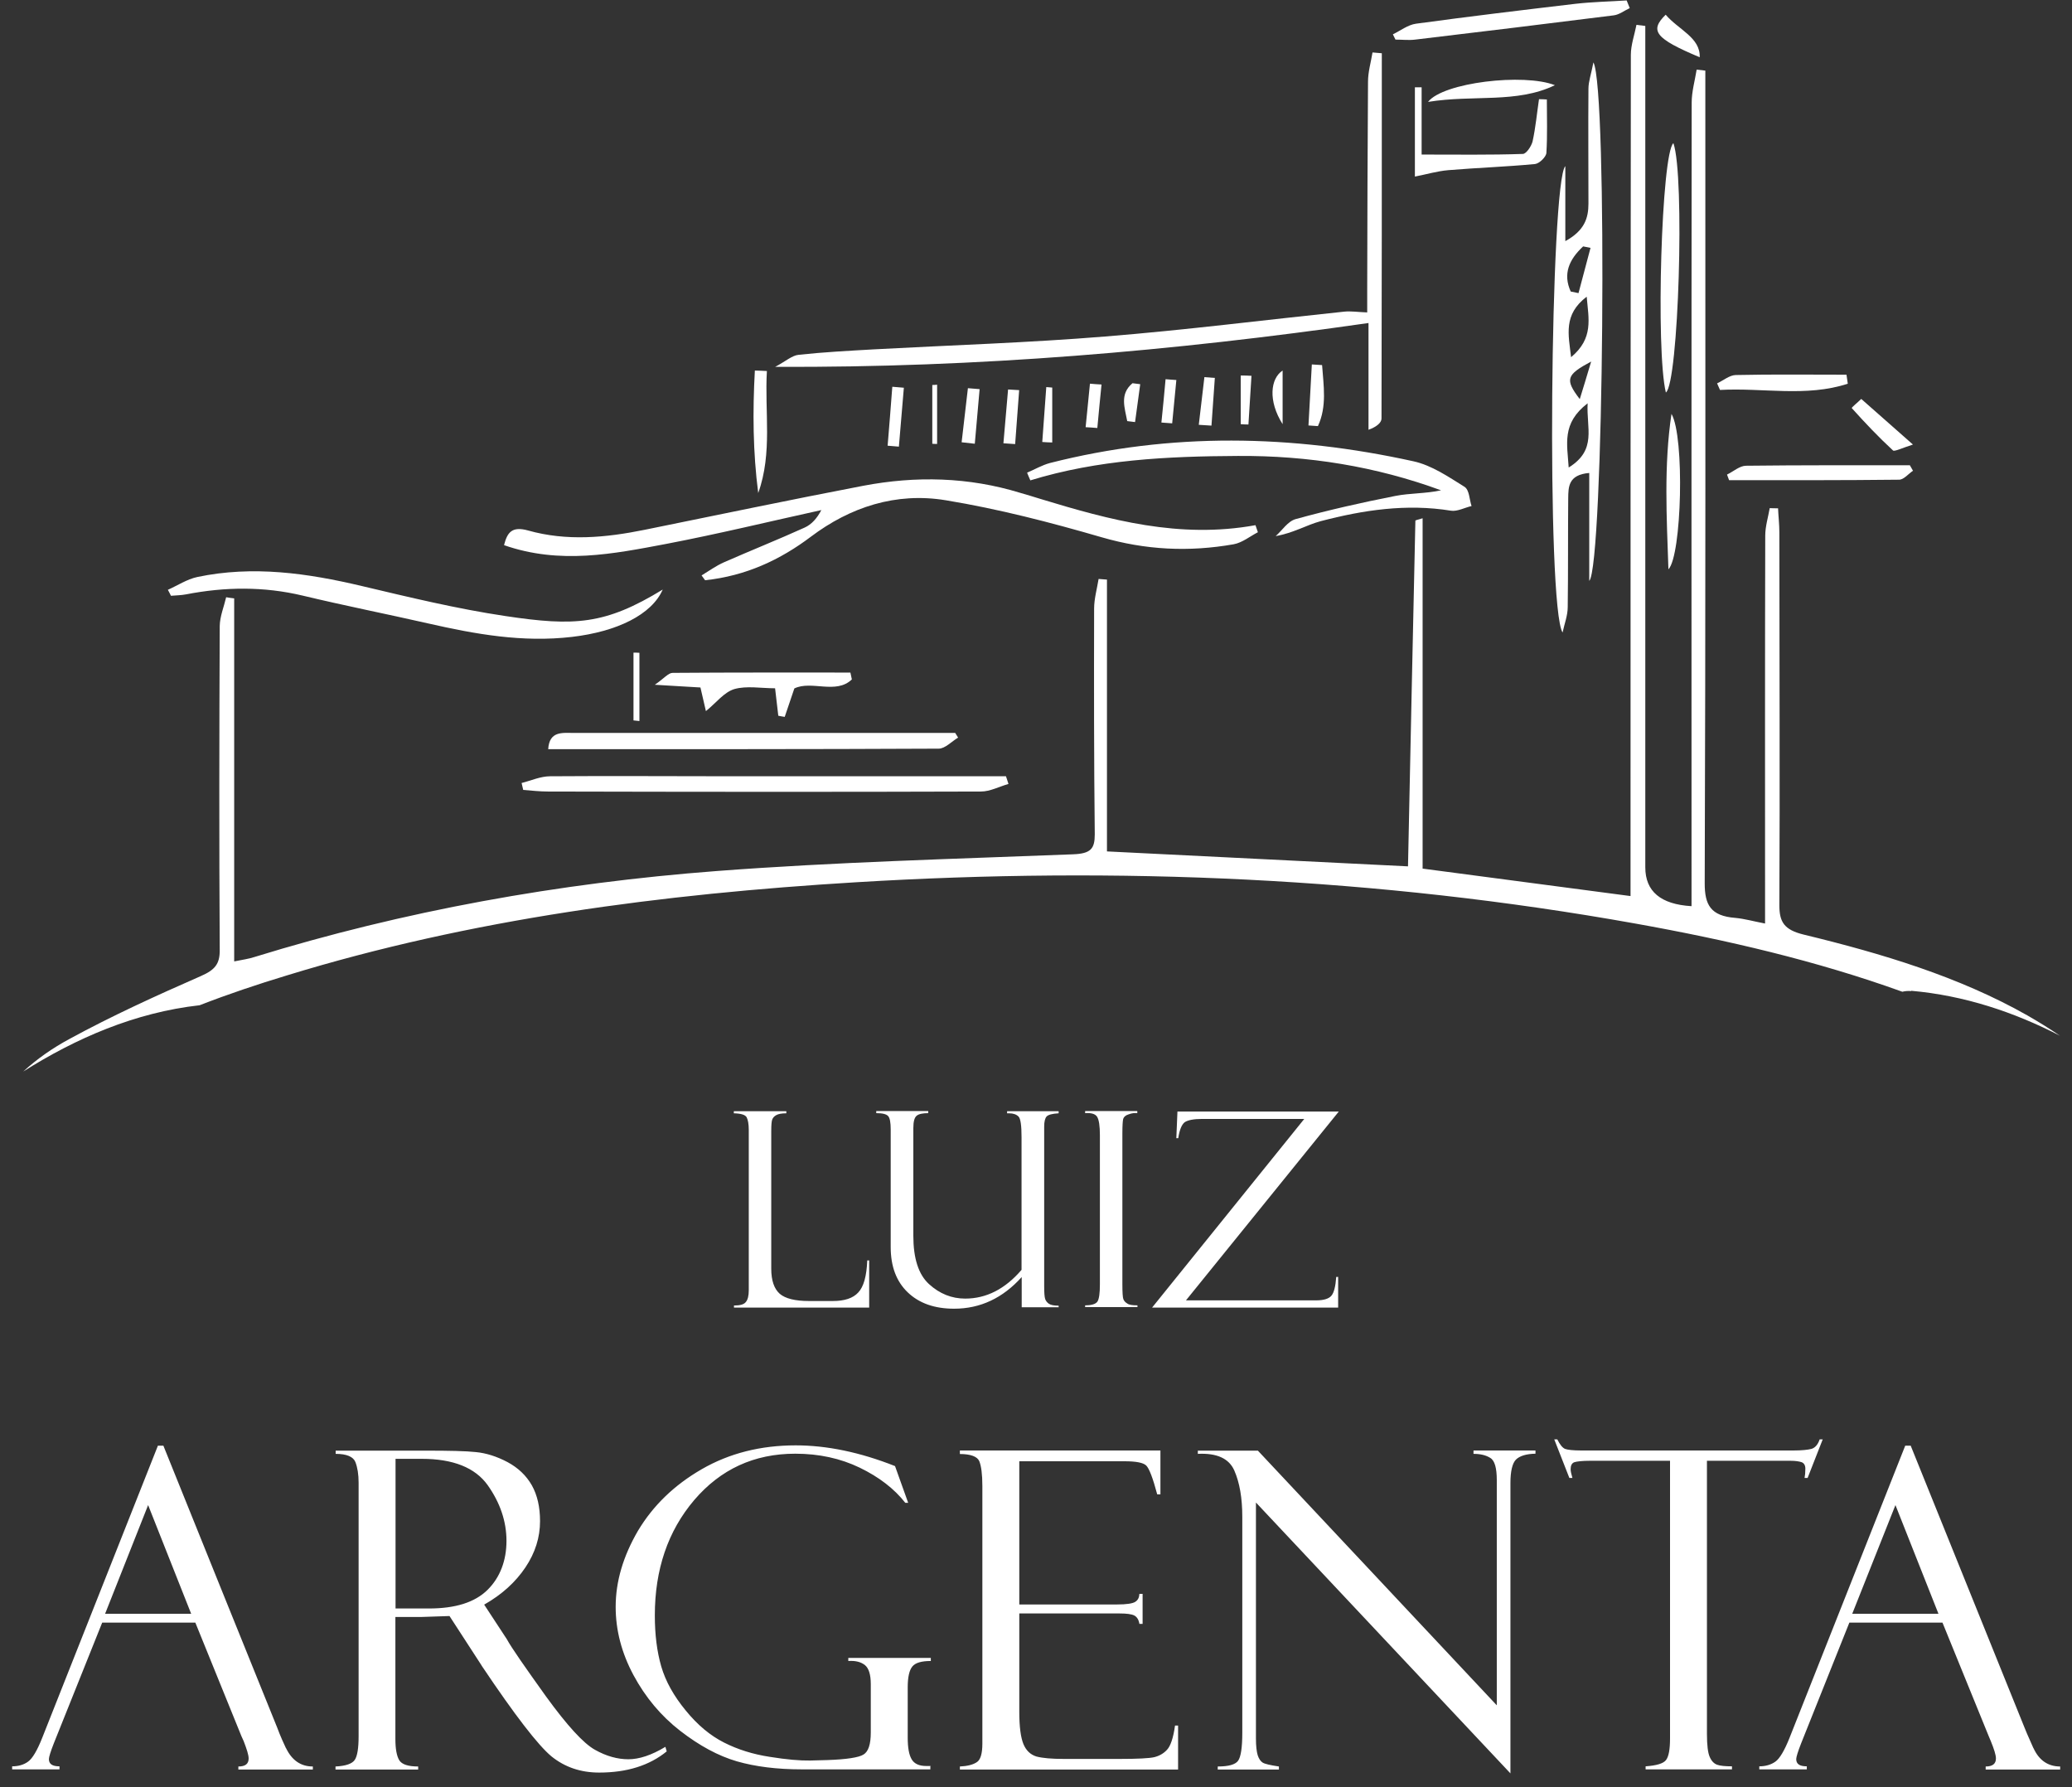 <svg width="80" height="69" viewBox="0 0 80 69" fill="none" xmlns="http://www.w3.org/2000/svg">
<rect x="0" y="0" width="80" height="69" fill="#333333" stroke="none"/>
<path d="M28.339 50.471V50.403C28.581 50.403 28.73 50.359 28.798 50.266C28.872 50.179 28.91 50.024 28.91 49.814V43.615C28.91 43.398 28.879 43.236 28.829 43.137C28.773 43.038 28.612 42.989 28.333 42.982V42.902H30.36V42.982C30.174 42.982 30.044 43.007 29.963 43.057C29.889 43.1 29.84 43.156 29.815 43.224C29.79 43.292 29.778 43.435 29.778 43.67V48.983C29.778 49.435 29.889 49.758 30.106 49.95C30.323 50.136 30.701 50.229 31.234 50.229H32.158C32.604 50.229 32.933 50.123 33.137 49.9C33.348 49.677 33.46 49.268 33.485 48.661H33.559V50.483H28.339V50.471ZM40.88 50.471H39.448V49.305C38.717 50.117 37.849 50.526 36.838 50.526C36.082 50.526 35.487 50.316 35.047 49.894C34.607 49.473 34.39 48.89 34.39 48.146V43.608C34.39 43.336 34.359 43.162 34.29 43.088C34.222 43.013 34.074 42.976 33.832 42.976V42.895H35.84V42.976C35.629 42.976 35.474 43.007 35.394 43.075C35.307 43.144 35.264 43.298 35.264 43.553V47.712C35.264 48.58 35.462 49.206 35.871 49.578C36.28 49.95 36.745 50.136 37.266 50.136C38.084 50.136 38.809 49.764 39.442 49.026V43.906C39.442 43.453 39.405 43.187 39.324 43.106C39.243 43.026 39.126 42.982 38.958 42.982H38.884V42.902H40.874V42.982C40.626 42.995 40.471 43.038 40.409 43.106C40.347 43.175 40.316 43.305 40.316 43.497V49.665C40.316 49.913 40.328 50.068 40.353 50.148C40.378 50.223 40.427 50.285 40.496 50.334C40.57 50.384 40.694 50.409 40.874 50.409V50.477L40.88 50.471ZM43.911 42.895V42.976C43.812 42.964 43.7 42.976 43.583 43.02C43.459 43.057 43.391 43.119 43.366 43.199C43.347 43.28 43.335 43.466 43.335 43.763V49.578C43.335 49.894 43.347 50.086 43.372 50.154C43.397 50.223 43.446 50.279 43.527 50.328C43.595 50.378 43.725 50.396 43.917 50.396V50.465H41.897V50.396C42.151 50.396 42.306 50.347 42.374 50.248C42.436 50.148 42.467 49.931 42.467 49.584V43.825C42.467 43.466 42.43 43.23 42.361 43.119C42.293 43.007 42.138 42.958 41.897 42.976V42.895H43.917H43.911ZM51.666 49.293V50.483H44.482L50.358 43.199H46.422C46.093 43.199 45.87 43.243 45.746 43.323C45.628 43.41 45.542 43.615 45.492 43.943H45.418L45.461 42.914H51.691L45.79 50.204H50.817C51.108 50.204 51.307 50.142 51.406 50.024C51.505 49.907 51.567 49.659 51.592 49.299H51.66L51.666 49.293ZM4.058 62.304L5.719 58.108L7.381 62.304H4.052H4.058ZM11.038 67.487C10.815 67.016 10.722 66.749 10.703 66.7C9.234 63.073 7.771 59.441 6.308 55.814H6.097L1.634 67.084C1.436 67.586 1.25 67.896 1.082 68.014C0.921 68.132 0.711 68.194 0.469 68.194V68.311H2.297V68.194C2.025 68.194 1.888 68.107 1.888 67.915C1.888 67.84 1.95 67.629 2.08 67.301L3.946 62.645H7.542L9.321 67.028C9.321 67.028 9.389 67.177 9.408 67.22C9.525 67.524 9.6 67.753 9.6 67.89C9.6 68.101 9.47 68.2 9.203 68.2V68.318H12.079V68.2C11.614 68.2 11.274 67.964 11.044 67.493M16.555 62.1H15.272V56.322H16.282C17.497 56.322 18.347 56.663 18.83 57.339C19.308 58.015 19.555 58.734 19.555 59.49C19.555 60.246 19.308 60.904 18.824 61.381C18.334 61.864 17.584 62.1 16.561 62.1M25.686 67.444C25.153 67.766 24.676 67.921 24.261 67.921C23.845 67.921 23.411 67.803 22.971 67.555C22.525 67.307 21.892 66.613 21.074 65.485C20.262 64.35 19.754 63.625 19.568 63.284L18.694 61.951C19.382 61.561 19.909 61.077 20.287 60.513C20.665 59.949 20.851 59.354 20.851 58.728C20.851 58.182 20.746 57.724 20.535 57.345C20.318 56.967 20.008 56.67 19.593 56.447C19.183 56.23 18.768 56.099 18.378 56.062C17.981 56.019 17.342 56.006 16.456 56.006H12.96V56.13C13.387 56.13 13.642 56.242 13.722 56.447C13.803 56.657 13.846 56.924 13.846 57.24V67.028C13.846 67.493 13.797 67.797 13.697 67.946C13.598 68.094 13.35 68.181 12.954 68.2V68.318H16.146V68.2C15.755 68.2 15.514 68.119 15.415 67.958C15.315 67.791 15.266 67.518 15.266 67.14V62.428H16.258L17.355 62.391L18.595 64.301C18.595 64.301 18.601 64.325 18.613 64.332C19.884 66.228 20.777 67.382 21.291 67.809C21.806 68.225 22.419 68.435 23.132 68.435C24.205 68.435 25.073 68.163 25.742 67.617L25.692 67.444H25.686ZM35.921 68.194V68.311H30.955C30.001 68.311 29.164 68.206 28.451 68.001C27.732 67.791 27.007 67.4 26.263 66.824C25.519 66.247 24.918 65.528 24.459 64.673C24 63.817 23.771 62.937 23.771 62.038C23.771 61.052 24.062 60.079 24.632 59.1C25.215 58.126 26.033 57.333 27.1 56.719C28.166 56.105 29.375 55.802 30.72 55.802C31.929 55.802 33.206 56.068 34.557 56.602L35.065 58.021H34.954C34.526 57.475 33.937 57.023 33.193 56.663C32.449 56.304 31.619 56.124 30.707 56.124C29.114 56.124 27.819 56.725 26.802 57.916C25.785 59.112 25.283 60.6 25.283 62.367C25.283 63.104 25.364 63.761 25.531 64.338C25.699 64.914 26.015 65.478 26.474 66.036C26.932 66.6 27.428 67.01 27.955 67.276C28.482 67.543 29.071 67.729 29.722 67.828C30.373 67.933 30.893 67.977 31.278 67.97L31.941 67.952C32.685 67.927 33.156 67.853 33.336 67.741C33.528 67.629 33.621 67.344 33.621 66.886V65.02C33.621 64.66 33.547 64.412 33.398 64.288C33.243 64.164 33.032 64.108 32.753 64.127V64.009H35.939V64.127C35.58 64.127 35.344 64.195 35.227 64.338C35.109 64.48 35.047 64.747 35.047 65.144V67.084C35.047 67.475 35.096 67.753 35.202 67.927C35.301 68.094 35.487 68.181 35.76 68.181H35.939L35.921 68.194ZM37.061 56.136V56H44.804V57.693H44.68C44.513 57.066 44.37 56.694 44.258 56.583C44.147 56.471 43.868 56.416 43.415 56.416H39.355V61.945H43.124C43.496 61.945 43.738 61.908 43.837 61.84C43.942 61.771 43.986 61.666 43.992 61.536H44.116V62.695H43.992C43.967 62.534 43.899 62.428 43.8 62.373C43.694 62.317 43.502 62.292 43.229 62.292H39.355V66.098C39.355 66.669 39.411 67.084 39.516 67.338C39.622 67.592 39.795 67.747 40.018 67.815C40.254 67.877 40.601 67.908 41.072 67.908H43.242C43.936 67.908 44.376 67.884 44.568 67.84C44.761 67.791 44.928 67.698 45.058 67.555C45.194 67.412 45.3 67.103 45.368 66.619H45.486V68.318H37.061V68.2C37.346 68.187 37.563 68.132 37.706 68.039C37.855 67.952 37.929 67.71 37.929 67.32V57.37C37.929 56.918 37.886 56.602 37.812 56.416C37.737 56.236 37.483 56.136 37.055 56.136M56.898 56H59.285V56.124C58.925 56.13 58.671 56.211 58.529 56.353C58.392 56.496 58.318 56.8 58.318 57.252V68.466L48.492 58.009V67.121C48.492 67.412 48.517 67.623 48.56 67.766C48.604 67.902 48.672 68.001 48.753 68.051C48.833 68.101 49.044 68.15 49.379 68.2V68.318H47.017V68.2C47.438 68.2 47.699 68.125 47.804 67.977C47.91 67.828 47.965 67.468 47.965 66.898V58.56C47.965 57.829 47.86 57.234 47.655 56.769C47.451 56.31 46.986 56.093 46.248 56.13V56.006H48.567L57.791 65.838V57.141C57.791 56.676 57.71 56.385 57.537 56.285C57.369 56.18 57.158 56.13 56.892 56.13V56.006L56.898 56ZM70.375 55.572H70.257C70.189 55.771 70.083 55.895 69.941 55.938C69.798 55.975 69.569 56 69.24 56H61.058C60.735 56 60.525 55.975 60.425 55.938C60.326 55.895 60.227 55.771 60.128 55.572H60.01L60.593 57.06H60.711C60.667 56.911 60.642 56.8 60.642 56.725C60.642 56.583 60.686 56.49 60.785 56.453C60.884 56.422 61.089 56.397 61.399 56.397H64.48V67.115C64.48 67.537 64.43 67.815 64.325 67.952C64.219 68.088 63.959 68.163 63.537 68.194V68.311H66.872V68.194C66.612 68.194 66.414 68.175 66.296 68.132C66.178 68.088 66.079 67.989 66.011 67.828C65.942 67.673 65.905 67.375 65.905 66.941V56.397H69.123C69.327 56.397 69.476 56.422 69.563 56.453C69.656 56.49 69.705 56.577 69.705 56.701C69.705 56.849 69.693 56.967 69.674 57.06H69.792L70.375 55.572ZM71.515 62.304L73.183 58.108L74.844 62.304H71.515ZM78.508 67.487C78.291 67.01 78.186 66.749 78.167 66.7L73.772 55.814H73.561L69.098 67.084C68.899 67.586 68.713 67.896 68.546 68.014C68.379 68.132 68.168 68.194 67.926 68.194V68.311H69.761V68.194C69.488 68.194 69.352 68.107 69.352 67.915C69.352 67.84 69.414 67.629 69.544 67.301L71.404 62.645H74.999L76.784 67.028C76.784 67.028 76.847 67.177 76.865 67.22C76.989 67.524 77.063 67.753 77.063 67.89C77.063 68.101 76.927 68.2 76.667 68.2V68.318H79.543V68.2C79.084 68.2 78.731 67.97 78.514 67.493" fill="white"/>
<path d="M73.79 38.252C75.836 38.432 77.758 39.07 79.537 39.988C79.128 39.709 78.706 39.449 78.272 39.2C75.638 37.707 72.662 36.814 69.643 36.083C68.881 35.897 68.701 35.593 68.701 34.948C68.726 30.15 68.701 25.352 68.701 20.554C68.701 20.244 68.664 19.934 68.651 19.624C68.546 19.624 68.434 19.624 68.329 19.618C68.267 19.971 68.156 20.325 68.156 20.684C68.143 25.377 68.149 30.069 68.149 34.768V35.655C67.691 35.568 67.35 35.469 67.002 35.438C66.042 35.363 65.819 34.929 65.819 34.105C65.856 23.939 65.843 13.772 65.843 3.606V2.726C65.732 2.713 65.62 2.701 65.508 2.688C65.44 3.11 65.316 3.538 65.316 3.959C65.304 13.971 65.31 23.982 65.31 33.993V34.985C64.12 34.915 63.525 34.415 63.525 33.485V1.002L63.184 0.959C63.109 1.343 62.967 1.734 62.967 2.118C62.955 12.619 62.955 23.127 62.955 33.628V34.595C60.258 34.241 57.648 33.894 54.927 33.535V20.009C54.753 20.064 54.648 20.083 54.648 20.102C54.549 24.54 54.456 28.978 54.363 33.448C50.519 33.256 46.701 33.07 42.74 32.871V22.377C42.634 22.37 42.523 22.358 42.417 22.352C42.355 22.736 42.244 23.114 42.244 23.498C42.237 26.406 42.237 29.307 42.269 32.214C42.269 32.772 42.114 32.958 41.425 32.983C36.838 33.163 32.245 33.281 27.676 33.628C21.576 34.093 15.601 35.165 9.817 36.95C9.606 37.019 9.383 37.05 9.042 37.118V23.102C8.937 23.089 8.837 23.077 8.732 23.058C8.645 23.43 8.49 23.796 8.484 24.168C8.465 28.34 8.459 32.518 8.484 36.696C8.484 37.217 8.298 37.446 7.759 37.682C6.035 38.438 4.318 39.219 2.682 40.112C2.025 40.465 1.423 40.887 0.896 41.37C2.924 40.087 5.211 39.089 7.709 38.81C8.806 38.382 9.935 38.004 11.081 37.657C18.192 35.475 25.569 34.514 33.051 34.062C43.161 33.448 53.197 33.876 63.134 35.655C66.668 36.287 70.133 37.093 73.449 38.289C73.549 38.264 73.666 38.252 73.79 38.264" fill="white"/>
<path d="M29.92 14.169C30.341 13.946 30.577 13.723 30.837 13.698C31.804 13.593 32.784 13.543 33.757 13.487C36.733 13.326 39.708 13.233 42.677 12.991C45.758 12.743 48.827 12.353 51.908 12.031C52.168 12.006 52.435 12.049 52.788 12.062C52.788 11.758 52.788 11.454 52.788 11.15C52.794 7.003 52.8 7.301 52.819 3.154C52.819 2.775 52.931 2.404 52.993 2.025C53.11 2.038 53.234 2.044 53.352 2.056C53.352 8.237 53.352 9.972 53.34 16.159C53.34 16.32 53.148 16.481 52.838 16.593V12.471C45.269 13.556 37.774 14.2 29.92 14.163" fill="white"/>
<path d="M61.435 13.958C60.474 14.472 60.412 14.646 60.995 15.409C61.125 14.987 61.255 14.565 61.435 13.958ZM60.648 11.255C60.747 11.274 60.846 11.299 60.946 11.317C61.1 10.734 61.255 10.152 61.41 9.569C61.318 9.55 61.224 9.532 61.125 9.513C60.586 10.015 60.332 10.573 60.648 11.261M60.66 13.79C61.534 13.059 61.336 12.315 61.262 11.454C60.357 12.148 60.555 12.904 60.66 13.79ZM60.567 18.049C61.671 17.367 61.243 16.53 61.299 15.57C60.288 16.345 60.512 17.144 60.567 18.049ZM60.332 24.422C59.7 23.43 59.861 6.996 60.437 6.414V9.309C61.187 8.9 61.33 8.41 61.33 7.858C61.33 6.383 61.318 4.901 61.33 3.426C61.33 3.147 61.435 2.862 61.522 2.409C62.08 3.42 61.919 21.874 61.361 22.426V18.26C60.549 18.328 60.555 18.799 60.549 19.239C60.536 20.64 60.549 22.041 60.53 23.436C60.53 23.765 60.4 24.093 60.332 24.416" fill="white"/>
<path d="M19.463 21.038C19.587 20.561 19.76 20.307 20.387 20.48C21.881 20.902 23.387 20.759 24.887 20.455C27.695 19.885 30.503 19.296 33.318 18.757C35.363 18.366 37.403 18.416 39.399 19.03C39.653 19.104 39.907 19.178 40.161 19.259C42.846 20.077 45.542 20.809 48.474 20.276C48.505 20.362 48.536 20.455 48.567 20.548C48.257 20.709 47.966 20.951 47.631 21.013C45.908 21.317 44.228 21.236 42.529 20.741C40.564 20.17 38.556 19.649 36.523 19.315C34.582 18.992 32.816 19.587 31.315 20.716C30.125 21.614 28.799 22.234 27.224 22.402C27.181 22.34 27.137 22.278 27.088 22.216C27.373 22.042 27.646 21.844 27.956 21.707C28.985 21.255 30.038 20.834 31.067 20.369C31.34 20.245 31.545 20.009 31.712 19.693C29.71 20.133 27.726 20.616 25.712 21.001C23.678 21.385 21.626 21.8 19.469 21.05" fill="white"/>
<path d="M6.477 22.773C6.855 22.606 7.214 22.364 7.617 22.277C9.768 21.825 11.87 22.128 13.965 22.624C15.8 23.058 17.641 23.505 19.513 23.784C22.185 24.186 23.369 24.118 25.588 22.761C25.166 23.728 23.828 24.385 22.086 24.589C20.176 24.812 18.354 24.484 16.531 24.069C14.92 23.703 13.295 23.381 11.69 22.996C10.184 22.637 8.69 22.655 7.183 22.947C6.991 22.984 6.793 22.984 6.601 23.002C6.563 22.928 6.526 22.848 6.483 22.773" fill="white"/>
<path d="M39.658 18.248C39.95 18.124 40.235 17.957 40.538 17.876C45.206 16.686 49.893 16.779 54.567 17.808C55.28 17.963 55.924 18.409 56.544 18.794C56.736 18.918 56.73 19.283 56.817 19.537C56.55 19.599 56.265 19.754 56.023 19.717C54.3 19.438 52.633 19.692 50.996 20.12C50.438 20.269 49.942 20.579 49.254 20.697C49.508 20.474 49.719 20.126 50.029 20.04C51.294 19.692 52.577 19.401 53.873 19.147C54.443 19.035 55.044 19.06 55.639 18.93C53.122 18.006 50.513 17.585 47.791 17.603C45.076 17.616 42.386 17.746 39.782 18.546C39.739 18.446 39.695 18.353 39.658 18.254" fill="white"/>
<path d="M21.166 28.923C21.21 28.216 21.712 28.297 22.14 28.297C26.163 28.297 30.186 28.297 34.209 28.297H36.881C36.918 28.359 36.955 28.421 36.992 28.477C36.744 28.625 36.49 28.904 36.242 28.904C31.24 28.929 26.243 28.923 21.16 28.923" fill="white"/>
<path d="M38.934 30.268C38.581 30.367 38.227 30.559 37.874 30.559C32.301 30.578 26.728 30.572 21.155 30.559C20.839 30.559 20.517 30.522 20.201 30.497C20.182 30.41 20.157 30.317 20.139 30.23C20.504 30.138 20.87 29.97 21.242 29.97C23.598 29.952 25.947 29.97 28.303 29.97C31.489 29.97 34.681 29.97 37.868 29.97H38.841C38.872 30.063 38.903 30.162 38.934 30.255" fill="white"/>
<path d="M62.923 0.314C62.718 0.407 62.52 0.568 62.303 0.593C59.749 0.915 57.195 1.225 54.641 1.529C54.393 1.56 54.133 1.529 53.879 1.529C53.847 1.461 53.81 1.393 53.779 1.325C54.077 1.182 54.356 0.959 54.672 0.915C56.718 0.636 58.776 0.389 60.828 0.147C61.485 0.072 62.148 0.06 62.805 0.017C62.842 0.116 62.886 0.209 62.923 0.308" fill="white"/>
<path d="M64.319 15.154C63.922 13.512 64.151 5.918 64.61 5.527C65.056 6.792 64.808 14.813 64.319 15.154Z" fill="white"/>
<path d="M59.724 3.835C59.724 4.523 59.749 5.217 59.706 5.905C59.694 6.06 59.433 6.315 59.266 6.333C58.156 6.439 57.04 6.476 55.925 6.569C55.484 6.606 55.057 6.736 54.629 6.817V3.37C54.716 3.37 54.803 3.37 54.889 3.37V5.967C56.265 5.967 57.53 5.986 58.795 5.943C58.931 5.943 59.129 5.639 59.173 5.459C59.291 4.92 59.34 4.374 59.421 3.829C59.526 3.829 59.625 3.835 59.731 3.841" fill="white"/>
<path d="M32.889 26.232C32.276 26.821 31.333 26.257 30.67 26.579C30.54 26.958 30.422 27.317 30.298 27.677C30.218 27.664 30.137 27.652 30.05 27.633C30.013 27.317 29.976 27.001 29.926 26.573C29.393 26.573 28.823 26.468 28.352 26.604C27.949 26.728 27.657 27.131 27.255 27.454C27.192 27.187 27.124 26.883 27.044 26.542C26.56 26.511 26.064 26.487 25.283 26.437C25.643 26.189 25.804 25.978 25.971 25.978C28.259 25.96 30.546 25.966 32.834 25.966C32.852 26.053 32.871 26.139 32.889 26.226" fill="white"/>
<path d="M73.864 18.173C73.684 18.291 73.505 18.52 73.325 18.52C71.137 18.545 68.948 18.539 66.76 18.539C66.736 18.465 66.704 18.396 66.68 18.322C66.928 18.204 67.169 17.981 67.417 17.981C69.525 17.956 71.633 17.963 73.74 17.963C73.784 18.037 73.821 18.105 73.864 18.18" fill="white"/>
<path d="M64.536 15.979C65.05 16.866 64.933 21.447 64.418 21.98C64.35 19.978 64.238 17.969 64.536 15.979Z" fill="white"/>
<path d="M71.343 14.814C69.737 15.341 68.051 14.962 66.409 15.055C66.371 14.969 66.334 14.888 66.297 14.801C66.539 14.69 66.774 14.485 67.016 14.479C68.442 14.448 69.868 14.466 71.293 14.466C71.312 14.584 71.324 14.702 71.343 14.814Z" fill="white"/>
<path d="M55.137 3.934C55.713 3.184 58.837 2.818 60.034 3.289C58.559 4.002 56.897 3.649 55.137 3.934Z" fill="white"/>
<path d="M29.61 14.324C29.517 15.893 29.833 17.48 29.275 19.035C29.07 17.455 29.058 15.88 29.145 14.306C29.3 14.306 29.455 14.318 29.61 14.324Z" fill="white"/>
<path d="M73.859 17.163C73.468 17.287 73.146 17.442 73.09 17.392C72.526 16.872 72.005 16.32 71.497 15.756C71.478 15.737 71.739 15.526 71.863 15.402C72.477 15.942 73.09 16.481 73.859 17.163Z" fill="white"/>
<path d="M64.312 0.568C64.801 1.145 65.657 1.449 65.626 2.211C63.903 1.486 63.679 1.188 64.312 0.568Z" fill="white"/>
<path d="M24.459 27.813V25.197C24.533 25.197 24.614 25.197 24.688 25.203V27.838C24.614 27.832 24.533 27.819 24.459 27.813Z" fill="white"/>
<path d="M50.52 16.426C50.563 15.639 50.606 14.851 50.65 14.07C50.78 14.076 50.91 14.089 51.046 14.095C51.102 14.889 51.239 15.688 50.885 16.451C50.767 16.445 50.644 16.432 50.526 16.426" fill="white"/>
<path d="M34.272 17.201C34.334 16.444 34.396 15.688 34.452 14.932C34.6 14.944 34.749 14.956 34.898 14.969C34.836 15.725 34.768 16.488 34.706 17.244C34.557 17.232 34.414 17.219 34.266 17.207" fill="white"/>
<path d="M37.129 17.07C37.209 16.376 37.29 15.682 37.371 14.987C37.519 15 37.668 15.012 37.823 15.024C37.761 15.725 37.699 16.425 37.637 17.132C37.47 17.114 37.303 17.095 37.135 17.076" fill="white"/>
<path d="M49.522 14.306V16.376C48.952 15.477 49.051 14.609 49.522 14.306Z" fill="white"/>
<path d="M39.35 15.062C39.3 15.756 39.244 16.451 39.195 17.145C39.046 17.132 38.891 17.126 38.742 17.114C38.804 16.419 38.86 15.725 38.922 15.037C39.065 15.043 39.207 15.056 39.35 15.062Z" fill="white"/>
<path d="M40.627 14.963V17.083C40.496 17.083 40.372 17.071 40.242 17.064C40.292 16.358 40.348 15.651 40.397 14.944C40.472 14.95 40.552 14.957 40.627 14.963Z" fill="white"/>
<path d="M46.285 16.401C46.359 15.787 46.428 15.173 46.502 14.56C46.639 14.572 46.769 14.578 46.905 14.591C46.862 15.204 46.818 15.818 46.775 16.432C46.614 16.419 46.446 16.413 46.285 16.401Z" fill="white"/>
<path d="M48.32 14.504C48.282 15.13 48.239 15.763 48.202 16.389C48.103 16.389 48.004 16.383 47.904 16.376V14.498C48.041 14.498 48.183 14.498 48.326 14.51" fill="white"/>
<path d="M42.53 14.845C42.474 15.402 42.418 15.966 42.368 16.524C42.22 16.512 42.071 16.5 41.916 16.493C41.972 15.935 42.028 15.378 42.083 14.813C42.232 14.826 42.381 14.838 42.53 14.845Z" fill="white"/>
<path d="M44.842 16.313C44.898 15.755 44.954 15.198 45.003 14.64C45.146 14.652 45.282 14.664 45.419 14.671C45.363 15.229 45.313 15.787 45.258 16.344C45.115 16.332 44.978 16.326 44.836 16.313" fill="white"/>
<path d="M36.182 14.852V17.139C36.12 17.139 36.058 17.139 35.996 17.133V14.864C36.058 14.864 36.12 14.858 36.182 14.852Z" fill="white"/>
<path d="M44.024 14.832C43.956 15.322 43.894 15.805 43.825 16.295C43.726 16.283 43.627 16.27 43.522 16.258C43.429 15.75 43.218 15.216 43.726 14.795C43.825 14.807 43.925 14.82 44.018 14.832" fill="white"/>
</svg>
